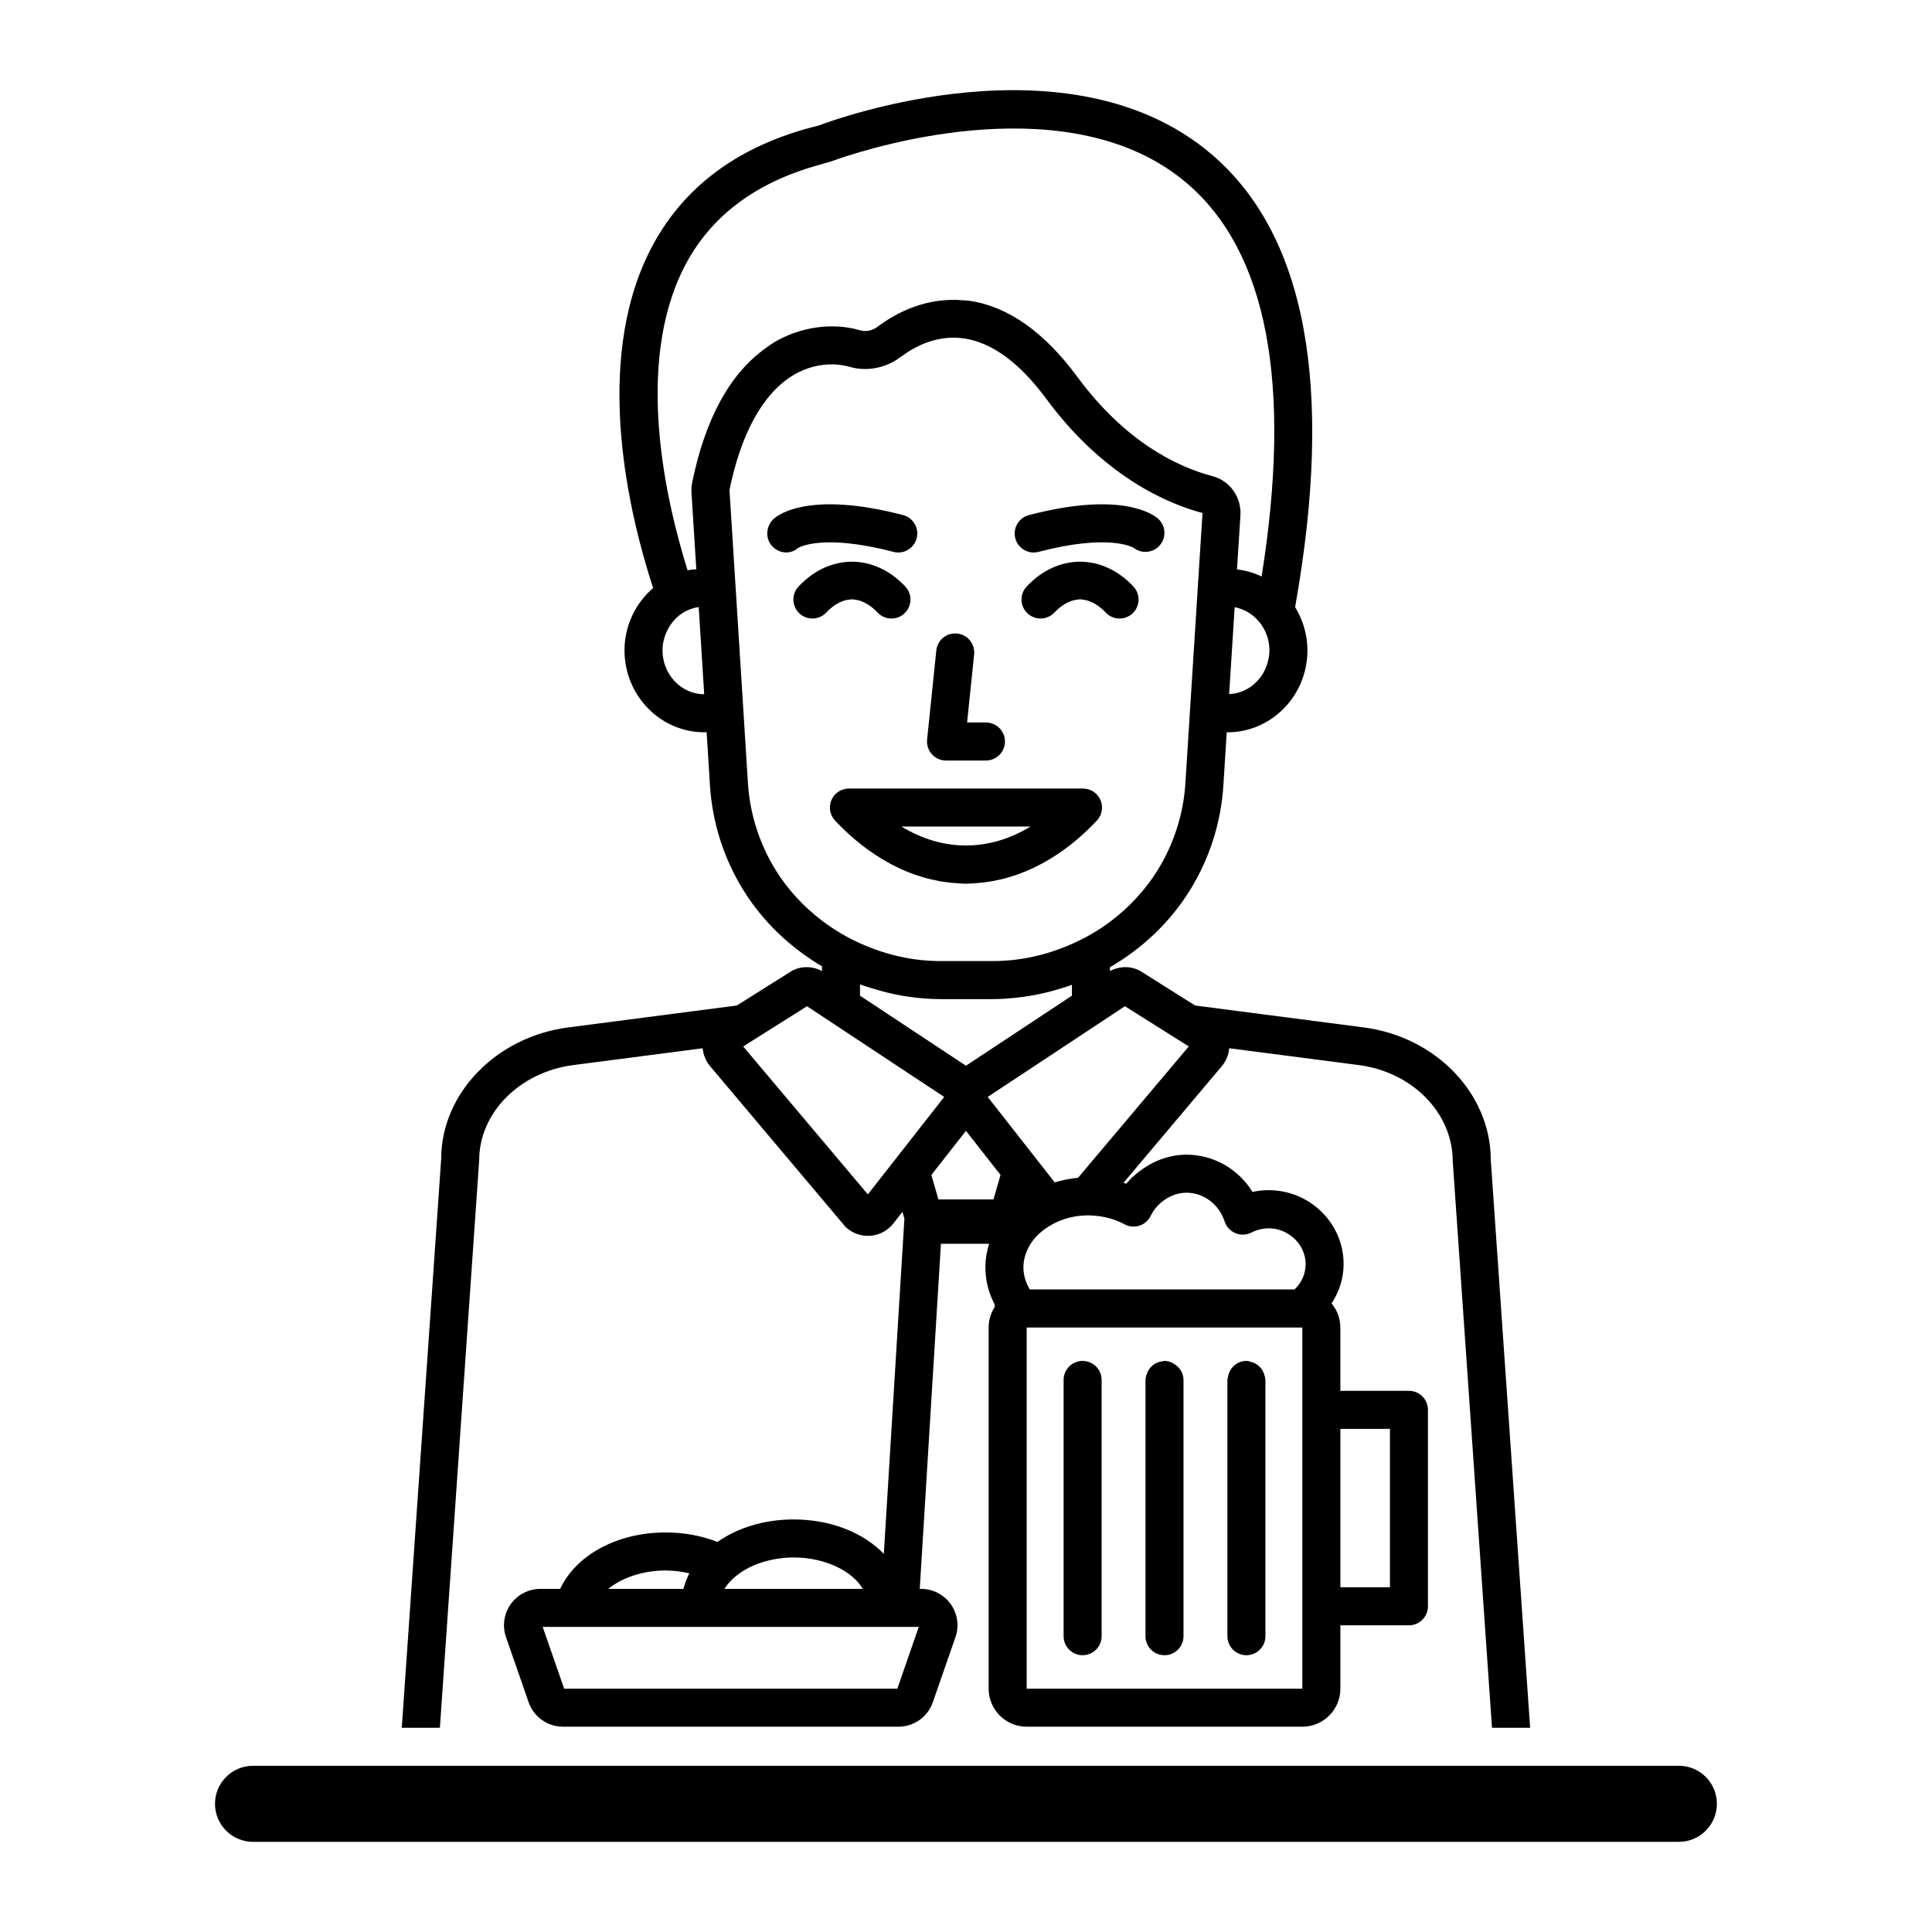 <?xml version="1.0" encoding="UTF-8"?>
<!-- Uploaded to: ICON Repo, www.svgrepo.com, Generator: ICON Repo Mixer Tools -->
<svg fill="#000000" width="800px" height="800px" version="1.1" viewBox="144 144 512 512" xmlns="http://www.w3.org/2000/svg">
 <path d="m539.07 451.34c-0.039-17.504-14.523-32.582-33.688-35.066l-44.664-5.805-14.465-9.109c-0.203-0.129-0.41-0.242-0.625-0.336-2.434-1.094-5.148-0.93-7.477 0.305v-1.008c8.543-4.957 15.918-11.883 21.199-20.406 5.172-8.34 8.23-17.91 8.848-27.672l0.898-14.195c0.07 0 0.137 0.023 0.207 0.023 11.68 0 21.18-9.742 21.18-21.719 0-4.219-1.227-8.125-3.266-11.461 10.391-58.34 2.93-98.734-22.262-120.11-37.609-31.906-99.82-9.105-104.04-7.504-21.16 5.172-36.215 16.34-44.719 33.23-15.086 29.969-5.477 69.816 0.887 89.328-4.598 3.988-7.586 9.867-7.586 16.512 0 11.977 9.504 21.719 21.184 21.719 0.199 0 0.383-0.055 0.578-0.059l0.898 14.238c0.621 9.762 3.676 19.328 8.848 27.664 5.203 8.398 12.449 15.227 20.828 20.172v1.246c-2.316-1.227-5.039-1.391-7.473-0.305-0.219 0.098-0.43 0.211-0.629 0.34l-14.469 9.109-44.66 5.805c-19.168 2.484-33.652 17.559-33.676 34.727l-10.453 150.88h10.102l0.562-8.145 9.855-142.38c0.027-12.469 10.734-23.258 24.91-25.098l34.312-4.457c0.168 1.73 0.824 3.391 1.969 4.75l21.668 25.711 13.992 16.602c0.168 0.203 0.355 0.391 0.559 0.566 1.559 1.348 3.566 2.086 5.613 2.086 0.27 0 0.543-0.016 0.816-0.039 2.32-0.227 4.477-1.406 5.914-3.242l2.41-3.078 0.52 1.801-5.453 88.824c-5.379-5.559-13.988-9.117-23.895-9.117-7.875 0-14.922 2.254-20.191 5.961-4.09-1.602-8.742-2.516-13.73-2.516-13.047 0-23.852 6.148-27.961 14.953h-5.246c-3.113 0-6.051 1.516-7.856 4.055-1.805 2.539-2.269 5.805-1.246 8.746l5.996 17.25c1.344 3.871 5.004 6.477 9.105 6.477h88.906c4.098 0 7.758-2.598 9.105-6.477l5.996-17.25c1.023-2.941 0.559-6.211-1.246-8.746-1.805-2.539-4.742-4.055-7.856-4.055h-0.359l5.613-91.453h12.766c-0.621 1.996-0.984 4.086-0.984 6.254 0 3.504 0.891 6.824 2.449 9.824l0.039 0.648c-1.02 1.574-1.629 3.441-1.629 5.457v95.723c0 5.555 4.519 10.078 10.078 10.078h73.059c5.555 0 10.078-4.523 10.078-10.078v-16.797h18.168c2.785 0 5.039-2.254 5.039-5.039v-1.012l-0.004-51.051c0-2.785-2.254-5.039-5.039-5.039h-18.168v-16.793c0-2.426-0.898-4.625-2.332-6.367 1.988-3.043 3.191-6.606 3.191-10.426 0-10.805-8.926-19.59-19.891-19.59-1.426 0-2.844 0.156-4.242 0.473-3.754-6.055-10.293-9.875-17.5-9.875-4.172 0-8.07 1.363-11.402 3.637-1.672 1.141-3.238 2.438-4.543 4.047-0.25-0.086-0.523-0.117-0.777-0.199l4.41-5.234 21.672-25.715c1.141-1.352 1.797-3.016 1.961-4.742l34.312 4.457c14.176 1.84 24.879 12.629 24.918 25.438l9.84 142.03 0.566 8.152h10.105zm-39.852 71.328h13.133v41.984h-13.133zm-19.195-203.43c-1.199 4.875-5.312 8.504-10.285 8.711l1.457-23.039c0.359 0.066 0.707 0.168 1.055 0.266 1.578 0.457 3.004 1.266 4.215 2.348 1.871 1.672 3.234 3.941 3.727 6.566 0.137 0.73 0.219 1.484 0.219 2.258 0 1.004-0.16 1.961-0.387 2.891zm-160.45-2.891c0-2.055 0.555-3.957 1.449-5.633 0.91-1.707 2.195-3.156 3.769-4.195 0.746-0.492 1.559-0.871 2.414-1.168 0.633-0.219 1.281-0.383 1.957-0.48l1.461 23.117c-6.098-0.035-11.051-5.238-11.051-11.641zm7.875-44.527c-0.188 0.922-0.254 1.898-0.195 2.82l1.277 20.215c-0.777 0.082-1.562 0.117-2.312 0.281-5.844-18.648-13.98-54.391-1.012-80.117 6.793-13.477 18.84-22.605 35.707-27.273 0.941-0.262 1.832-0.562 2.805-0.797 0.117-0.027 0.199-0.109 0.309-0.145 0.109-0.035 0.223-0.016 0.328-0.055 0.059-0.023 0.699-0.262 1.805-0.641 10.246-3.512 61.938-19.375 92.273 6.359 21.406 18.16 28.047 53.25 19.906 104.32-2.019-0.988-4.211-1.609-6.519-1.898l0.906-14.305c0.301-4.812-2.793-9.18-7.367-10.387-9.305-2.449-23.074-9.008-35.867-26.348-8.754-11.871-18.359-18.641-28.547-20.133-0.473-0.07-0.914-0.066-1.379-0.109-9.891-0.973-17.922 3.168-22.977 6.965-1.391 1.043-3.109 1.402-4.629 0.965-7.367-2.168-15.965-0.934-22.984 3.285-0.68 0.41-1.305 0.914-1.957 1.371-9.477 6.676-16.086 18.602-19.57 35.621zm22.125 102.78c-4.297-6.93-6.84-14.879-7.356-22.992l-4.898-77.762c3.094-15.102 8.926-25.609 16.859-30.387 3.789-2.281 7.406-2.891 10.184-2.891 2.266 0 3.977 0.406 4.769 0.637 4.527 1.332 9.586 0.371 13.516-2.574 3.758-2.828 9.719-5.988 16.844-4.941 7.43 1.086 14.797 6.519 21.898 16.145 5.887 7.981 12 13.887 17.922 18.375 8.699 6.594 16.969 10.035 23.363 11.742l-4.535 71.652c-0.512 8.109-3.055 16.062-7.352 22.996-3.328 5.367-7.66 9.973-12.641 13.699-1.609 1.207-3.297 2.301-5.039 3.312-1.629 0.945-3.312 1.777-5.039 2.543-6.512 2.891-13.613 4.539-20.918 4.539h-13.945c-7.449 0-14.684-1.719-21.297-4.719-1.727-0.785-3.41-1.641-5.039-2.606-1.742-1.035-3.426-2.152-5.039-3.383-4.812-3.672-9.02-8.156-12.258-13.387zm78.496 30.395v2.871l-28.082 18.562-28.078-18.562v-2.996c0.973 0.359 1.965 0.664 2.957 0.977 3.664 1.148 7.414 2.023 11.266 2.473 2.34 0.273 4.695 0.457 7.074 0.457h13.945c2.25 0 4.477-0.188 6.688-0.434 3.945-0.438 7.793-1.293 11.543-2.461 0.902-0.281 1.801-0.566 2.688-0.887zm-88.859 156.54c1.34-1.059 2.887-1.996 4.664-2.738 3.055-1.277 6.637-2.051 10.453-2.051 8.262 0 15.477 3.523 18.336 8.324h-36.676c0.773-1.293 1.879-2.473 3.223-3.535zm-18.805-1.34c2.195 0 4.285 0.301 6.277 0.754-0.676 1.316-1.207 2.691-1.562 4.121h-19.941c3.641-2.93 9.129-4.875 15.227-4.875zm61.391 31.328h-88.285l-5.695-16.375h99.672zm-7.809-131-14.375-17.055-18.668-22.148 16.922-10.656 36.359 24.035zm33.301 1.34h-14.598l-1.867-6.484 9.164-11.695 9.164 11.691zm81.844 129.66h-73.055v-95.723h73.059zm-47.117-123.07c1.207 0.656 2.617 0.781 3.926 0.363 1.309-0.418 2.387-1.348 2.988-2.578 0.859-1.754 2.129-3.156 3.609-4.203 1.727-1.223 3.75-1.949 5.906-1.949 4.555 0 8.621 3.07 10.105 7.637 0.457 1.398 1.512 2.527 2.875 3.094 1.359 0.555 2.906 0.492 4.215-0.176 6.824-3.473 14.363 1.648 14.363 8.363 0 2.641-1.125 5.004-2.938 6.715h-70.16c-1.051-1.781-1.688-3.75-1.688-5.852 0-2 0.562-3.891 1.523-5.609 0.965-1.727 2.375-3.246 4.094-4.508 3.07-2.258 7.133-3.672 11.625-3.672 0.648 0 1.289 0.059 1.93 0.117 2.688 0.25 5.297 1.004 7.625 2.258zm-1.648-24.988-10.668 12.66c-2.148 0.191-4.215 0.621-6.191 1.223l-17.754-22.652 36.359-24.035 16.922 10.656zm-49.406-99.582c-0.953-1.059-1.418-2.477-1.27-3.894l2.441-23.598c0.285-2.766 2.738-4.801 5.531-4.492 2.766 0.285 4.777 2.762 4.492 5.531l-1.113 10.781-0.75 7.258h4.992c2.781 0 5.039 2.254 5.039 5.039 0 2.781-2.254 5.039-5.039 5.039h-10.578c-1.434 0-2.789-0.605-3.746-1.664zm-42.449-55.277c-1.82-2.106-1.473-5.379 0.633-7.199 1.461-1.258 9.969-7.234 34.176-0.902 2.691 0.699 4.301 3.453 3.598 6.148-0.59 2.266-2.633 3.766-4.871 3.766-0.422 0.004-0.848-0.051-1.277-0.164-19.062-4.981-25.211-1.07-25.273-1.031-2.106 1.816-5.164 1.484-6.984-0.617zm64.551-1.953c-0.703-2.691 0.91-5.445 3.602-6.148 24.207-6.324 32.715-0.355 34.176 0.902 2.102 1.816 2.336 5 0.516 7.106-1.77 2.039-4.809 2.312-6.898 0.688-0.461-0.277-6.812-3.766-25.246 1.051-0.43 0.113-0.855 0.164-1.277 0.168-2.234 0-4.277-1.5-4.871-3.766zm17.953 66.316h-62.047c-2.008 0-3.824 1.191-4.621 3.031-0.801 1.844-0.43 3.984 0.945 5.449 4.625 4.941 9.621 8.773 14.836 11.555 5.531 2.949 11.32 4.648 17.242 5.039 0.871 0.059 1.742 0.152 2.621 0.152s1.746-0.094 2.621-0.152c5.922-0.391 11.711-2.09 17.242-5.039 5.219-2.781 10.211-6.613 14.84-11.555 1.367-1.465 1.742-3.606 0.941-5.449-0.801-1.84-2.617-3.031-4.621-3.031zm-13.93 10.074c-10.992 6.695-23.199 6.695-34.188 0zm-47.801-60.16c-2.672 0.199-4.902 1.93-6.316 3.445-1.906 2.023-5.094 2.129-7.121 0.234-2.031-1.902-2.137-5.09-0.234-7.121 8.215-8.773 20.078-8.777 28.301 0 1.902 2.031 1.797 5.219-0.234 7.121-0.973 0.91-2.211 1.359-3.445 1.359-1.344 0-2.688-0.535-3.676-1.594-1.418-1.516-3.648-3.242-6.324-3.445-0.164-0.012-0.309-0.074-0.473-0.074-0.168 0-0.312 0.062-0.477 0.074zm75.086-3.445c1.898 2.031 1.797 5.219-0.234 7.121-0.973 0.91-2.211 1.359-3.445 1.359-1.344 0-2.688-0.535-3.68-1.594-1.414-1.512-3.644-3.242-6.32-3.441-0.164-0.012-0.309-0.074-0.473-0.074-0.164 0-0.312 0.062-0.473 0.074-2.672 0.199-4.902 1.93-6.316 3.445-1.91 2.023-5.094 2.129-7.125 0.234-2.031-1.902-2.137-5.09-0.234-7.121 8.219-8.777 20.09-8.773 28.301-0.004zm154.62 322.59c0 5.566-4.512 10.078-10.078 10.078h-377.86c-5.566 0-10.078-4.512-10.078-10.078s4.512-10.078 10.078-10.078h377.86c5.566 0 10.078 4.512 10.078 10.078zm-163.05-112.33v67.91c0 2.785-2.254 5.039-5.039 5.039-2.785 0-5.039-2.254-5.039-5.039v-67.91c0-2.785 2.254-5.039 5.039-5.039 2.785 0 5.039 2.254 5.039 5.039zm43.16-1.223c0.102 0.402 0.246 0.789 0.246 1.223v67.91c0 2.785-2.254 5.039-5.039 5.039-2.785 0-5.039-2.254-5.039-5.039v-67.91c0-0.297 0.121-0.551 0.168-0.836 0.41-2.371 2.383-4.203 4.871-4.203 0.434 0 0.816 0.145 1.219 0.246 1.777 0.453 3.121 1.793 3.574 3.57zm-21.461 1.223v67.914c0 2.785-2.254 5.039-5.039 5.039-2.785 0-5.039-2.254-5.039-5.039l0.004-63.887v-4.027c0-0.496 0.148-0.945 0.281-1.398 0.574-1.953 2.246-3.379 4.34-3.559 0.145-0.012 0.27-0.082 0.414-0.082 1.059 0 1.984 0.402 2.797 0.957 1.324 0.91 2.242 2.356 2.242 4.082z"/>
</svg>